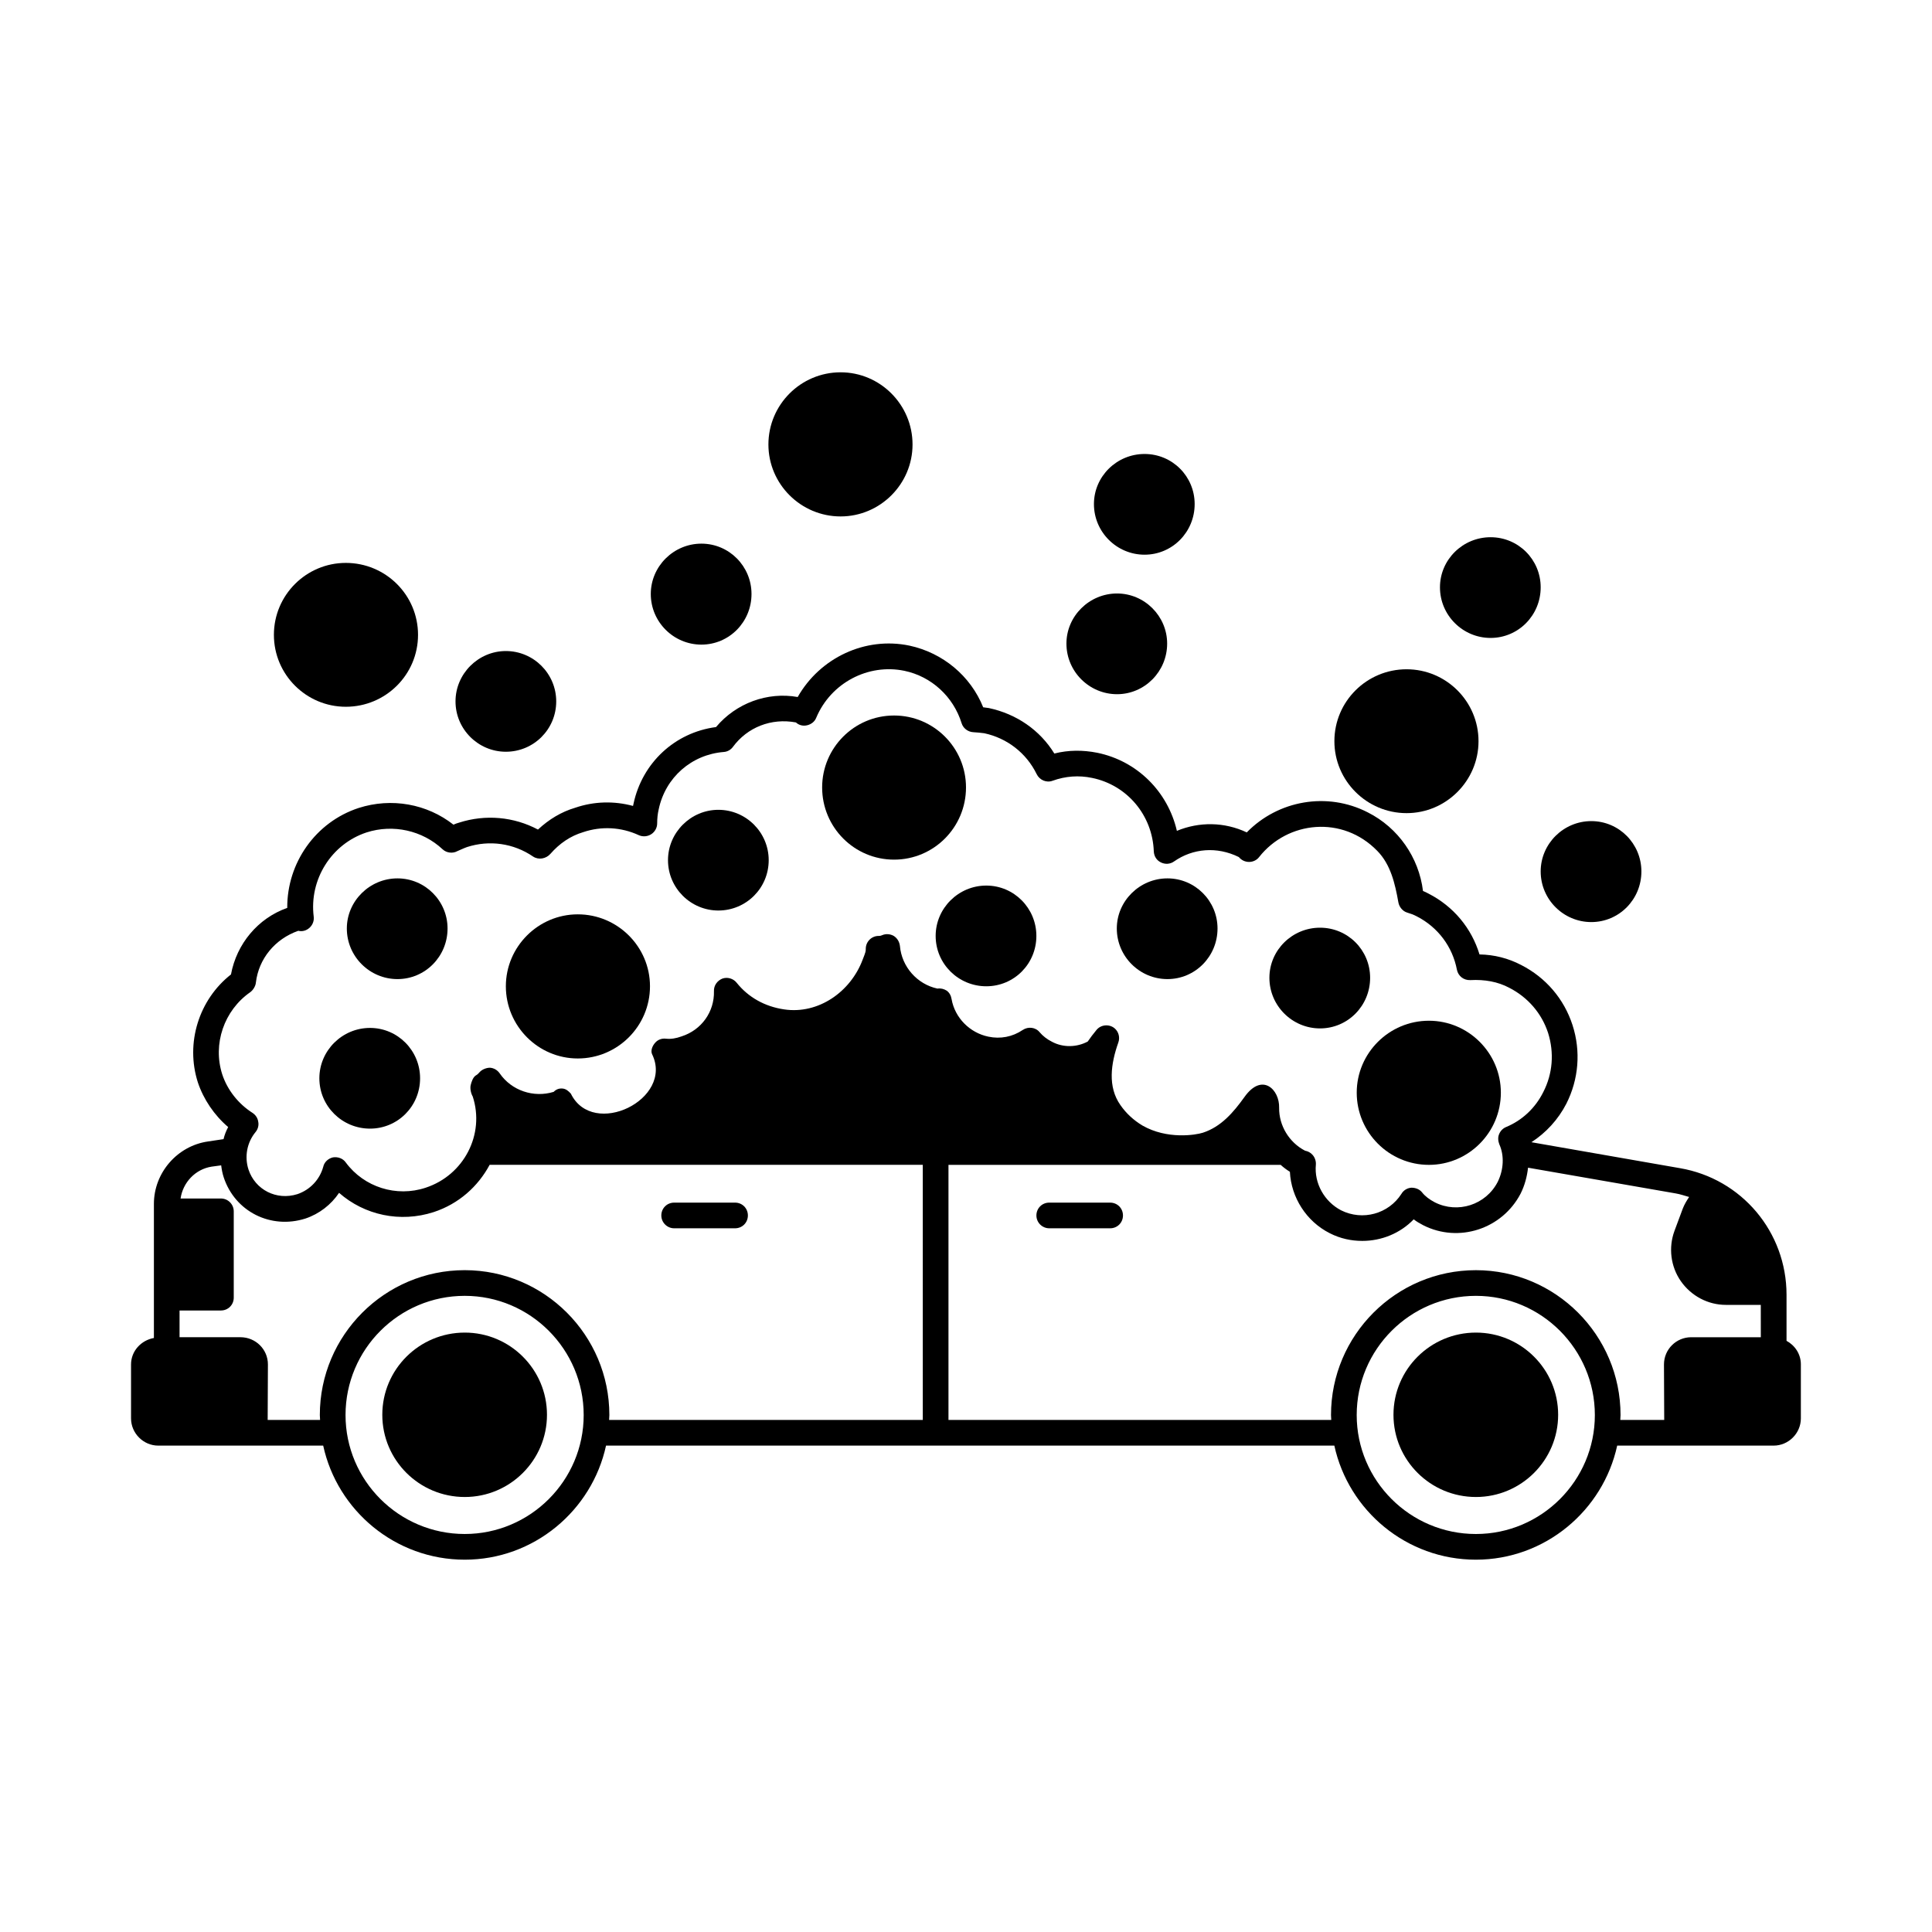 <?xml version="1.0" encoding="UTF-8"?>
<!-- Uploaded to: SVG Repo, www.svgrepo.com, Generator: SVG Repo Mixer Tools -->
<svg fill="#000000" width="800px" height="800px" version="1.1" viewBox="144 144 512 512" xmlns="http://www.w3.org/2000/svg">
 <g>
  <path d="m617.45 499.33v-12.188c0-16.68-11.914-30.773-28.254-33.566l-39.352-6.875c3.879-2.519 7.082-5.992 9.258-10.211 3.269-6.469 3.879-13.891 1.633-20.832-2.246-6.945-7.082-12.594-13.617-15.93-3.402-1.77-7.082-2.723-11.031-2.793-2.109-6.945-6.875-12.73-13.547-16.137-0.477-0.273-0.953-0.477-1.43-0.68-1.09-8.852-6.535-16.75-14.637-20.832-10.758-5.516-23.762-3.199-32.066 5.309-5.922-2.793-12.594-2.859-18.52-0.41-2.383-10.348-10.484-18.52-21.105-20.695-3.812-0.75-7.625-0.75-11.371 0.203-3.812-6.195-10.008-10.484-17.359-12.051-0.477-0.066-1.02-0.137-1.496-0.203-3.336-8.305-10.688-14.434-19.539-16.34-11.711-2.449-23.691 3.199-29.617 13.617-8.035-1.43-16.34 1.633-21.648 7.965-10.895 1.43-19.539 9.465-21.855 20.289-0.066 0.203-0.066 0.41-0.137 0.613-5.039-1.363-10.348-1.227-15.32 0.477-3.676 1.09-6.945 3.062-9.871 5.785-6.398-3.402-13.891-4.086-20.902-1.84-0.543 0.137-1.02 0.34-1.496 0.543-7.012-5.516-16.406-7.215-25.121-4.426-11.438 3.746-18.996 14.57-18.926 26.484-7.762 2.723-13.414 9.531-14.91 17.633-8.512 6.676-12.117 18.18-8.781 28.598 1.496 4.492 4.356 8.715 8.035 11.848-0.543 1.02-0.953 2.043-1.227 3.199l-4.086 0.613c-8.172 1.156-14.367 8.305-14.367 16.543v35.539c-3.402 0.613-6.059 3.473-6.059 7.012v14.297c0 3.949 3.269 7.215 7.215 7.215h43.707c3.746 17.227 19.133 30.23 37.512 30.23 18.312 0 33.699-13.004 37.445-30.23h193.01c3.746 17.227 19.133 30.23 37.512 30.23 18.312 0 33.699-13.004 37.445-30.23h41.395 0.066c3.949 0 7.215-3.269 7.215-7.215v-14.297c0.012-2.723-1.555-5.039-3.801-6.262zm-350.29 51.195c-17.43 0-31.59-14.16-31.59-31.523 0-17.43 14.16-31.59 31.59-31.59 17.359 0 31.523 14.16 31.523 31.59 0 17.363-14.16 31.523-31.523 31.523zm121.39-30.227h-83.129c0-0.41 0.066-0.887 0.066-1.293 0-21.172-17.227-38.398-38.332-38.398-21.172 0-38.398 17.227-38.398 38.398 0 0.41 0.066 0.887 0.066 1.293h-13.887c0-0.137 0.066-14.707 0.066-14.707 0-4.016-3.269-7.215-7.285-7.215h-16.133v-7.082h10.961c1.906 0 3.402-1.496 3.402-3.402v-22.875c0-1.84-1.496-3.402-3.402-3.402l-10.688-0.004c0.613-4.223 3.879-7.762 8.238-8.441l2.519-0.34c0.137 1.09 0.34 2.18 0.68 3.199 2.996 9.055 12.461 13.82 21.648 10.895 3.676-1.227 6.809-3.676 8.918-6.809 6.738 5.922 16.203 7.965 25.055 5.106 6.672-2.18 11.777-6.809 14.844-12.527h114.79zm3.879-114.31c-5.379-1.156-9.465-5.785-9.941-11.301-0.137-1.09-0.68-2.043-1.633-2.656-0.953-0.543-2.109-0.613-3.062-0.203-0.477 0.203-0.68 0.203-0.953 0.203-1.906 0-3.402 1.566-3.402 3.402 0 0.613 0 0.816-0.816 2.859-3.199 8.578-11.777 14.57-20.832 13.207-5.106-0.75-9.465-3.199-12.527-7.012-0.887-1.156-2.449-1.633-3.812-1.156-1.363 0.543-2.316 1.84-2.246 3.336 0.137 5.445-3.269 10.281-8.578 11.984-1.496 0.543-2.793 0.75-4.152 0.613-1.09-0.137-2.18 0.273-2.859 1.09-0.75 0.816-1.227 2.109-0.816 2.996 5.856 11.984-15.66 22.469-21.516 10.484-0.613-0.68-1.293-1.293-2.246-1.363-0.887-0.066-1.633 0.203-2.316 0.887-5.309 1.633-11.164-0.34-14.297-4.902-0.613-0.887-1.566-1.43-2.586-1.496-0.887 0-2.043 0.41-2.723 1.156-0.477 0.543-0.75 0.75-1.02 0.887-0.75 0.477-1.156 1.703-1.363 2.586-0.203 0.887 0.066 2.18 0.543 2.996 3.269 10.008-2.316 20.832-12.461 24.168-7.762 2.586-16.34-0.137-21.172-6.672-0.75-1.09-2.109-1.566-3.402-1.363-1.227 0.273-2.316 1.227-2.586 2.519-0.953 3.402-3.473 6.059-6.809 7.215-5.582 1.77-11.234-1.156-13.004-6.535-1.09-3.402-0.41-7.148 1.906-9.941 0.613-0.75 0.887-1.77 0.68-2.723-0.137-0.953-0.68-1.77-1.496-2.316-3.746-2.383-6.672-6.059-8.035-10.211-2.586-8.035 0.477-16.953 7.422-21.785 0.75-0.543 1.43-1.633 1.496-2.586 0.75-6.262 5.039-11.508 11.234-13.684 1.09 0.273 2.18-0.066 2.996-0.816 0.816-0.75 1.227-1.84 1.09-2.926-1.227-9.871 4.699-19.266 14.023-22.332 7.012-2.246 14.773-0.543 20.152 4.492 1.02 0.953 2.656 1.156 3.879 0.477 0.816-0.34 1.633-0.75 2.586-1.09 5.922-1.906 12.324-1.02 17.496 2.519 1.43 0.953 3.402 0.613 4.562-0.68 2.449-2.793 5.309-4.766 8.715-5.785 4.832-1.633 10.078-1.363 14.773 0.816 1.09 0.477 2.316 0.34 3.269-0.273 0.953-0.613 1.566-1.703 1.566-2.859 0-1.363 0.137-2.586 0.41-3.746 1.77-8.441 8.715-14.5 17.227-15.184 1.02-0.066 1.906-0.613 2.449-1.363 3.812-5.176 10.145-7.691 16.68-6.469 0.816 0.75 1.906 1.02 2.996 0.75 1.09-0.273 1.973-0.953 2.383-1.973 3.879-9.258 13.754-14.434 23.352-12.461 7.215 1.496 13.004 6.875 15.184 13.891 0.41 1.363 1.703 2.316 3.133 2.383 0.953 0.066 1.906 0.137 2.859 0.273 6.059 1.293 11.164 5.242 13.891 10.824 0.75 1.566 2.586 2.383 4.223 1.77 3.402-1.227 6.945-1.496 10.484-0.75 9.258 1.906 16 9.871 16.34 19.473 0.066 1.293 0.75 2.383 1.906 2.926 1.09 0.543 2.449 0.477 3.473-0.273 4.969-3.473 11.371-4.016 17.156-1.156 0.68 0.816 1.633 1.293 2.723 1.293 1.02 0 2.043-0.477 2.656-1.293 7.559-9.602 22.125-11.098 31.316-1.633 3.539 3.609 4.699 8.645 5.582 13.617 0.203 1.227 1.156 2.383 2.316 2.723 0.887 0.273 1.703 0.543 2.586 1.02 5.582 2.859 9.465 8.035 10.621 14.16 0.34 1.633 1.77 2.793 3.539 2.723 3.812-0.203 7.285 0.41 10.348 2.043 4.902 2.519 8.578 6.738 10.281 11.984 1.633 5.242 1.227 10.758-1.293 15.66-2.109 4.223-5.582 7.488-9.871 9.258-0.816 0.34-1.496 1.02-1.84 1.906-0.34 0.816-0.273 1.77 0.066 2.656 1.363 2.996 1.156 6.738-0.41 9.941-3.133 6.129-10.621 8.512-16.68 5.445-1.43-0.75-2.586-1.633-3.336-2.586-0.68-0.887-1.77-1.293-2.859-1.293-1.09 0.066-2.109 0.68-2.656 1.633-3.402 5.309-10.281 7.215-16 4.356-4.426-2.316-7.148-7.148-6.672-12.117 0.066-0.953-0.273-1.906-0.887-2.586-0.543-0.613-1.227-0.953-1.973-1.09-4.223-2.18-6.945-6.672-6.875-11.371 0.137-4.832-4.492-9.465-9.191-2.859-2.926 4.086-6.195 7.898-11.031 9.465-1.906 0.613-9.465 1.84-16-1.906-2.383-1.43-4.356-3.269-5.856-5.445-3.402-4.832-2.519-10.961-0.543-16.543 0.477-1.293 0.137-2.859-1.02-3.812-1.43-1.156-3.609-0.953-4.766 0.477-0.887 1.09-1.633 2.043-2.316 3.062-2.926 1.566-6.535 1.633-9.465 0.066-1.363-0.68-2.449-1.566-3.269-2.519-1.09-1.363-3.062-1.566-4.492-0.613-2.723 1.84-5.922 2.449-9.121 1.77-4.902-1.02-8.852-4.969-9.734-9.941-0.137-0.887-0.543-1.703-1.293-2.246-0.754-0.473-1.57-0.676-2.457-0.543zm142.7 144.54c-17.43 0-31.59-14.16-31.59-31.523 0-17.43 14.16-31.59 31.59-31.59 17.359 0 31.523 14.16 31.523 31.59 0 17.363-14.16 31.523-31.523 31.523zm75.504-52.148h-18.449c-3.949 0-7.215 3.199-7.215 7.215 0 0 0.066 14.57 0.066 14.707h-11.641c0-0.41 0.066-0.887 0.066-1.293 0-21.172-17.227-38.398-38.332-38.398-21.172 0-38.398 17.227-38.398 38.398 0 0.41 0.066 0.887 0.066 1.293h-101.44v-67.605h88.031c0.75 0.68 1.566 1.293 2.449 1.84 0.34 6.809 4.356 13.141 10.555 16.273 2.793 1.43 5.719 2.043 8.645 2.043 5.039 0 10.008-1.973 13.617-5.719 0.75 0.613 1.633 1.09 2.519 1.566 9.395 4.766 20.902 1.02 25.805-8.375 1.09-2.18 1.703-4.492 1.973-6.875l39.078 6.809c1.227 0.203 2.383 0.613 3.609 0.953-0.68 1.02-1.293 2.043-1.703 3.133l-2.18 5.856c-1.633 4.426-1.02 9.465 1.703 13.344 2.723 3.879 7.148 6.262 11.914 6.262h9.258z"/>
  <path d="m322.66 469.51h16.137c1.906 0 3.402-1.496 3.402-3.402s-1.496-3.402-3.402-3.402h-16.137c-1.906 0-3.402 1.496-3.402 3.402 0 1.902 1.566 3.402 3.402 3.402z"/>
  <path d="m422.06 469.51h16.137c1.906 0 3.402-1.496 3.402-3.402s-1.496-3.402-3.402-3.402h-16.137c-1.906 0-3.402 1.496-3.402 3.402-0.004 1.902 1.562 3.402 3.402 3.402z"/>
  <path d="m267.17 497.15c-12.051 0-21.855 9.734-21.855 21.785s9.805 21.785 21.855 21.785c11.984 0 21.785-9.734 21.785-21.785 0.004-12.051-9.801-21.785-21.785-21.785z"/>
  <path d="m535.14 497.15c-12.051 0-21.855 9.734-21.855 21.785s9.805 21.785 21.855 21.785c11.984 0 21.785-9.734 21.785-21.785 0.004-12.051-9.801-21.785-21.785-21.785z"/>
  <path d="m242.05 416.41c-7.352 0-13.414 5.992-13.414 13.344 0 7.422 6.059 13.344 13.414 13.344 7.352 0 13.277-5.922 13.277-13.344 0-7.352-5.926-13.344-13.277-13.344z"/>
  <path d="m249.33 376.78c-7.352 0-13.414 5.992-13.414 13.277 0 7.422 6.059 13.414 13.414 13.414 7.352 0 13.277-5.992 13.277-13.414 0-7.285-5.926-13.277-13.277-13.277z"/>
  <path d="m334.37 358.61c-7.285 0-13.344 5.992-13.344 13.344 0 7.422 6.059 13.344 13.344 13.344 7.352 0 13.344-5.922 13.344-13.344 0-7.356-5.992-13.344-13.344-13.344z"/>
  <path d="m418.65 392.03c0-7.352-5.922-13.344-13.277-13.344-7.352 0-13.414 5.992-13.414 13.344 0 7.422 6.059 13.344 13.414 13.344 7.356 0.004 13.277-5.922 13.277-13.344z"/>
  <path d="m453.38 403.47c7.352 0 13.277-5.992 13.277-13.414 0-7.285-5.922-13.277-13.277-13.277-7.352 0-13.414 5.992-13.414 13.277 0 7.422 6.062 13.414 13.414 13.414z"/>
  <path d="m493.82 416.54c7.352 0 13.277-5.992 13.277-13.414 0-7.352-5.922-13.277-13.277-13.277-7.352 0-13.414 5.922-13.414 13.277 0 7.422 6.062 13.414 13.414 13.414z"/>
  <path d="m565.71 388.36c7.352 0 13.277-5.992 13.277-13.414 0-7.352-5.922-13.344-13.277-13.344-7.352 0-13.414 5.992-13.414 13.344 0 7.422 6.062 13.414 13.414 13.414z"/>
  <path d="m539.02 313.06c7.352 0 13.277-5.992 13.277-13.414 0-7.352-5.922-13.277-13.277-13.277-7.352 0-13.414 5.922-13.414 13.277 0 7.422 6.059 13.414 13.414 13.414z"/>
  <path d="m440.03 327.97c7.285 0 13.277-5.992 13.277-13.414 0-7.285-5.992-13.277-13.277-13.277-7.352 0-13.414 5.992-13.414 13.277 0 7.422 6.062 13.414 13.414 13.414z"/>
  <path d="m447.32 291c7.352 0 13.277-5.992 13.277-13.414 0-7.352-5.922-13.277-13.277-13.277-7.352 0-13.414 5.922-13.414 13.277 0 7.422 6.059 13.414 13.414 13.414z"/>
  <path d="m329.88 314.83c7.352 0 13.277-5.992 13.277-13.414 0-7.352-5.922-13.344-13.277-13.344-7.352 0-13.414 5.992-13.414 13.344 0 7.422 6.059 13.414 13.414 13.414z"/>
  <path d="m278.06 343.22c7.352 0 13.344-5.922 13.344-13.344 0-7.352-5.992-13.344-13.344-13.344-7.285 0-13.344 5.992-13.344 13.344 0 7.418 6.059 13.344 13.344 13.344z"/>
  <path d="m235.65 331.3c10.555 0 19.133-8.512 19.133-19.062 0-10.555-8.578-19.062-19.133-19.062-10.484 0-19.062 8.512-19.062 19.062 0 10.551 8.578 19.062 19.062 19.062z"/>
  <path d="m366.77 280.86c10.484 0 19.062-8.578 19.062-19.062 0-10.555-8.578-19.133-19.062-19.133-10.555 0-19.133 8.578-19.133 19.133 0.004 10.484 8.582 19.062 19.133 19.062z"/>
  <path d="m516.76 359.49c10.484 0 19.062-8.578 19.062-19.062 0-10.555-8.578-19.062-19.062-19.062-10.555 0-19.133 8.512-19.133 19.062 0 10.484 8.578 19.062 19.133 19.062z"/>
  <path d="m522.68 452.7c10.484 0 19.062-8.578 19.062-19.133 0-10.484-8.578-19.062-19.062-19.062-10.555 0-19.133 8.578-19.133 19.062 0 10.555 8.578 19.133 19.133 19.133z"/>
  <path d="m400 352.68c0-10.484-8.512-19.062-19.062-19.062-10.555 0-19.062 8.578-19.062 19.062 0 10.555 8.512 19.133 19.062 19.133s19.062-8.578 19.062-19.133z"/>
  <path d="m297.12 386.31c-10.484 0-19.062 8.578-19.062 19.062 0 10.555 8.578 19.133 19.062 19.133 10.555 0 19.133-8.578 19.133-19.133 0-10.484-8.578-19.062-19.133-19.062z"/>
 </g>
</svg>